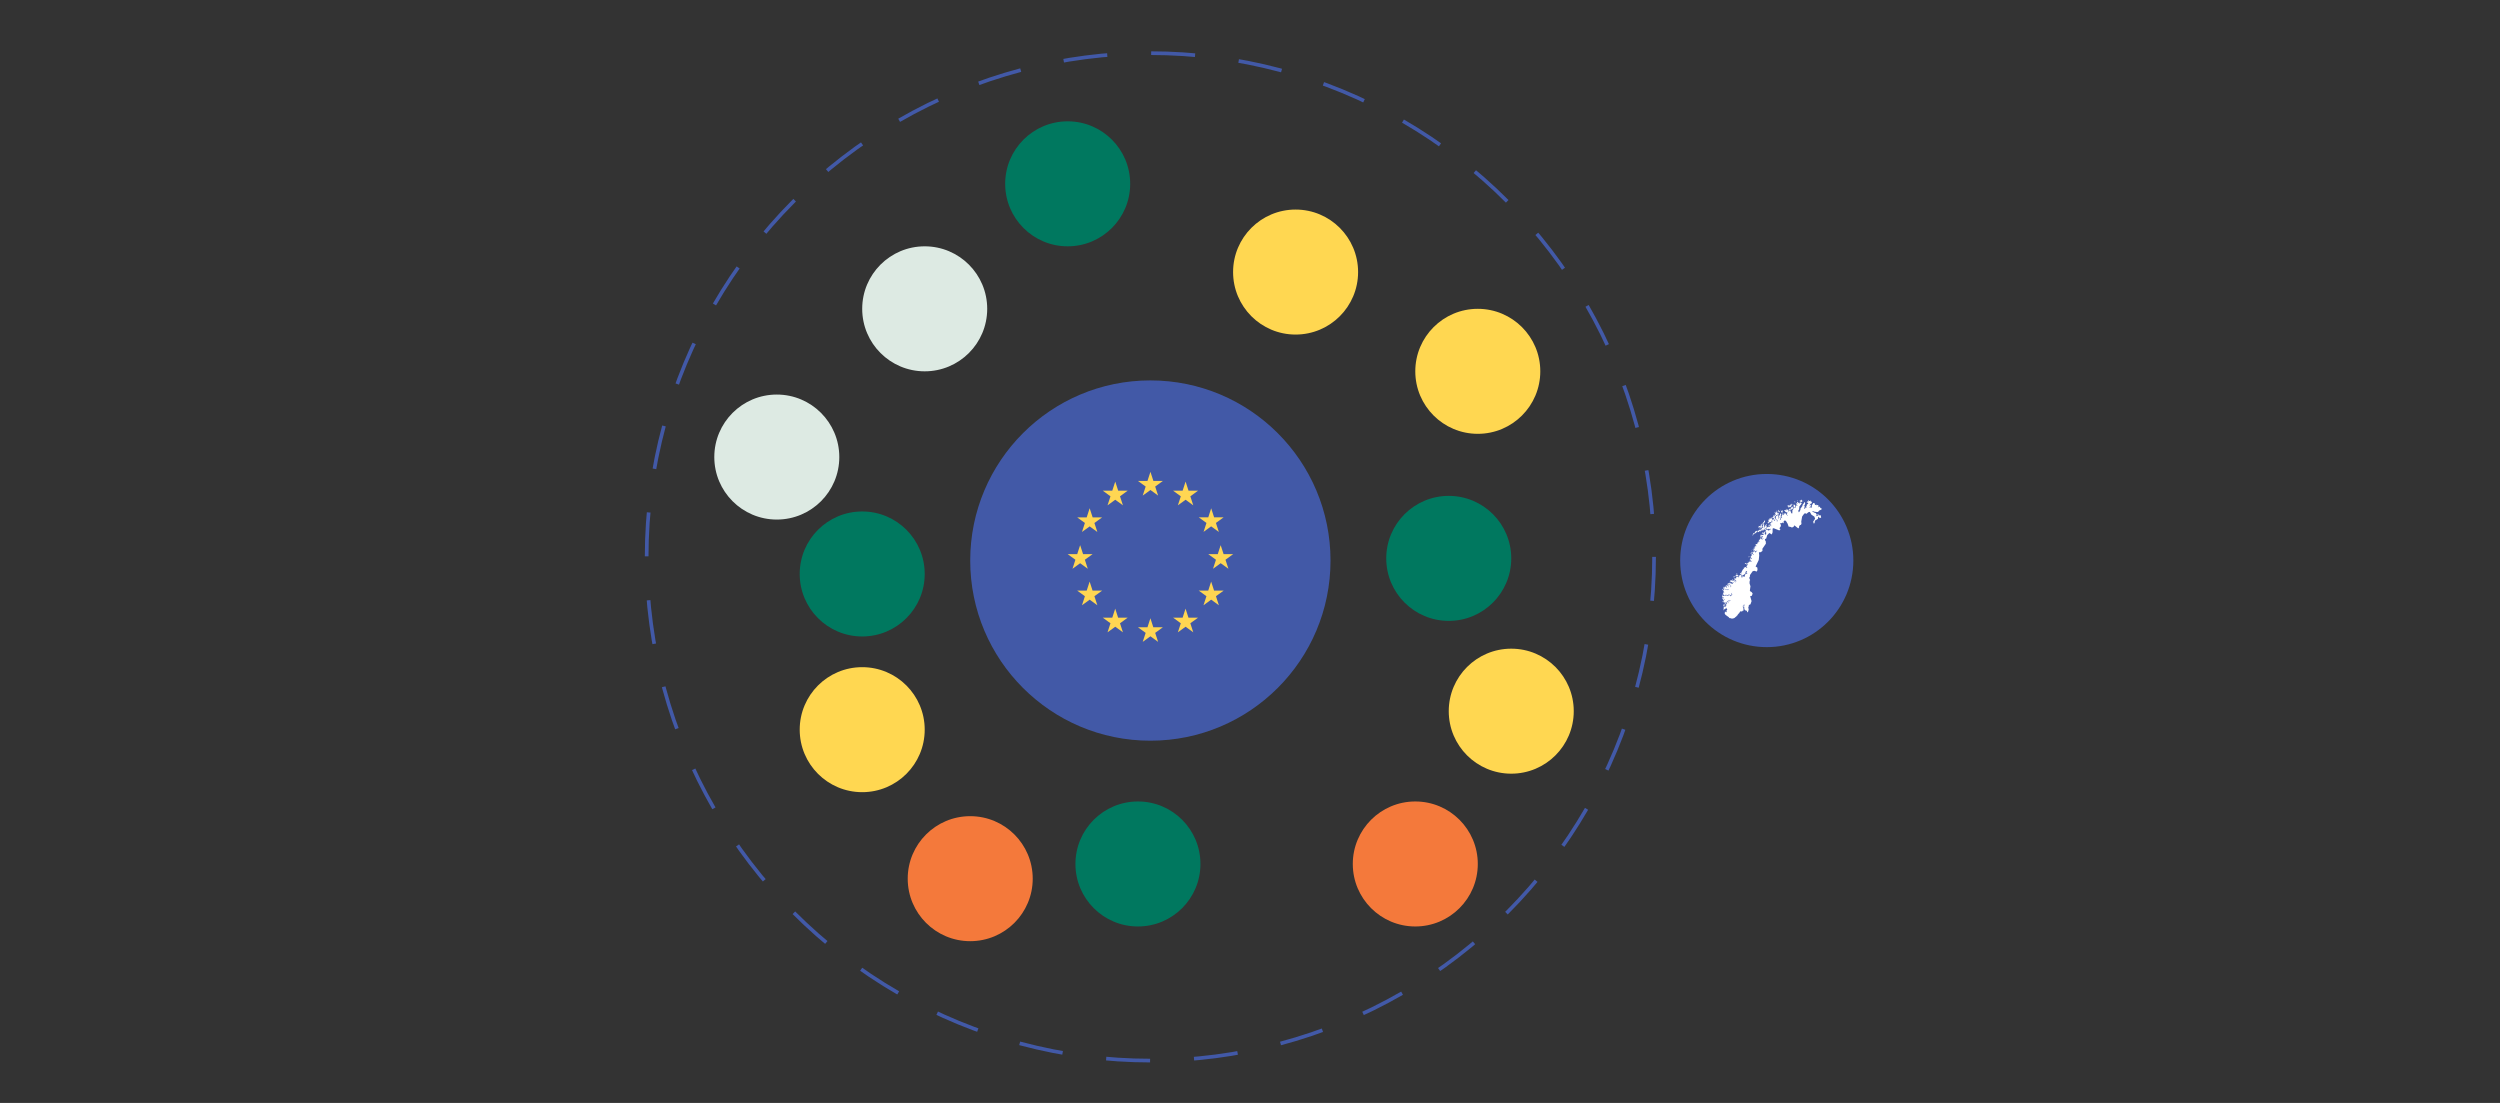 <?xml version="1.0" encoding="UTF-8"?>
<svg id="Layer_1" data-name="Layer 1" xmlns="http://www.w3.org/2000/svg" viewBox="0 0 680 300">
  <rect x="0" y="0" width="680" height="300" fill="#333333" stroke="none"/>
  <defs>
    <style>
      .cls-1 {
        fill: #fff;
      }

      .cls-2 {
        fill: #00785f;
      }

      .cls-3 {
        fill: #ddeae3;
      }

      .cls-4 {
        fill: none;
        stroke: #4259a7;
        stroke-dasharray: 11.96 11.96;
        stroke-miterlimit: 10;
      }

      .cls-5 {
        fill: #4259a7;
      }

      .cls-6 {
        fill: #f4793b;
      }

      .cls-7 {
        fill: #ffd652;
      }

      .cls-8 {
        fill: #ffd751;
      }
    </style>
  </defs>
  <circle class="cls-2" cx="309.52" cy="235" r="17"/>
  <circle class="cls-6" cx="263.9" cy="239" r="17"/>
  <circle class="cls-8" cx="411.06" cy="193.44" r="17"/>
  <circle class="cls-8" cx="234.52" cy="198.47" r="17"/>
  <circle class="cls-2" cx="234.52" cy="156.12" r="17"/>
  <circle class="cls-6" cx="384.96" cy="235" r="17"/>
  <circle class="cls-3" cx="251.52" cy="84" r="17"/>
  <circle class="cls-8" cx="352.4" cy="74" r="17"/>
  <circle class="cls-2" cx="394.06" cy="151.88" r="17"/>
  <circle class="cls-3" cx="211.29" cy="124.32" r="17"/>
  <circle class="cls-8" cx="401.96" cy="101" r="17"/>
  <circle class="cls-2" cx="290.41" cy="50" r="17"/>
  <circle class="cls-5" cx="312.9" cy="152.47" r="49"/>
  <circle class="cls-4" cx="312.9" cy="151.47" r="137.01"/>
  <path class="cls-7" d="M296.38,138.27l-.8,2.46h-2.58l2.09,1.52-.79,2.45,2.09-1.52,2.09,1.52-.8-2.45,2.1-1.52h-2.58l-.8-2.46Z"/>
  <path class="cls-7" d="M303.34,131.02l-.8,2.45h-2.58l2.09,1.53-.8,2.45,2.1-1.52,2.09,1.52-.8-2.45,2.09-1.53h-2.58l-.79-2.45Z"/>
  <path class="cls-7" d="M293.79,153.19l2.09,1.52-.8-2.46,2.1-1.52h-2.58l-.8-2.45-.8,2.45h-2.58l2.09,1.52-.79,2.46,2.09-1.52Z"/>
  <path class="cls-7" d="M312.91,128.36l-.8,2.46h-2.58l2.09,1.52-.8,2.46,2.1-1.52,2.09,1.52-.8-2.46,2.09-1.52h-2.58l-.79-2.46Z"/>
  <path class="cls-7" d="M313.7,170.62l-.79-2.46-.8,2.46h-2.58l2.09,1.52-.8,2.45,2.1-1.52,2.09,1.52-.8-2.45,2.09-1.52h-2.58Z"/>
  <path class="cls-7" d="M297.18,160.65l-.8-2.46-.8,2.46h-2.58l2.09,1.52-.79,2.46,2.09-1.52,2.09,1.52-.8-2.46,2.1-1.52h-2.58Z"/>
  <path class="cls-7" d="M304.13,168.01l-.79-2.46-.8,2.46h-2.58l2.09,1.52-.8,2.46,2.1-1.52,2.09,1.52-.8-2.46,2.09-1.52h-2.58Z"/>
  <path class="cls-7" d="M327.34,144.69l2.09-1.52,2.1,1.52-.8-2.45,2.09-1.52h-2.58l-.8-2.46-.79,2.46h-2.58l2.09,1.52-.8,2.45Z"/>
  <path class="cls-7" d="M322.47,131.02l-.8,2.45h-2.58l2.09,1.53-.8,2.45,2.1-1.52,2.09,1.52-.8-2.45,2.09-1.53h-2.58l-.79-2.45Z"/>
  <path class="cls-7" d="M335.4,150.73h-2.58l-.8-2.45-.79,2.45h-2.58l2.09,1.52-.8,2.46,2.09-1.52,2.1,1.52-.8-2.46,2.09-1.52Z"/>
  <path class="cls-7" d="M330.23,160.65l-.8-2.46-.79,2.46h-2.58l2.09,1.52-.8,2.46,2.09-1.52,2.1,1.52-.8-2.46,2.09-1.52h-2.58Z"/>
  <path class="cls-7" d="M323.26,168.01l-.79-2.46-.8,2.46h-2.58l2.09,1.52-.8,2.46,2.1-1.52,2.09,1.52-.8-2.46,2.09-1.52h-2.58Z"/>
  <g>
    <circle class="cls-5" cx="480.56" cy="152.47" r="23.55"/>
    <g>
      <polygon class="cls-1" points="474.93 166.2 475.13 166.07 475.25 166.53 475.44 166.5 475.64 165.84 475.52 165.06 475.73 164.89 475.64 164.6 476.13 164.37 476.43 163.5 476.04 162.16 476.49 162.07 476.72 161.44 476.39 160.98 476.23 160.98 475.96 160.65 476.13 159.47 475.87 158.65 475.91 157.99 476.04 157.79 475.79 157.19 476.02 156.7 475.97 156.45 476.72 155.38 477.14 155.26 477.85 155.46 478.04 155.03 478 154.38 477.52 154.09 478.38 152.31 478.51 151.08 478.42 150.23 478.93 150.19 479.39 149.85 479.37 149.26 480.32 147.88 480.3 147.28 480.04 146.85 480.11 146.58 480.39 146.51 480.68 145.57 481.26 144.97 481.92 145.38 482.15 144.77 482.15 143.79 482.4 143.66 483.98 144.29 484.3 143.93 483.99 143.72 484.41 143.09 484.38 142.72 484.14 142.34 484.65 142.29 484.82 142.12 485.16 142.35 485.16 141.77 485.43 141.57 485.76 141.67 486.23 142.44 486.51 143.26 486.65 143.25 487.21 143.36 487.36 143.51 487.86 143.3 487.99 142.96 488.14 142.95 489.13 143.73 489.34 143.49 489.37 143.08 489.65 142.79 489.85 142.77 490 142.47 489.94 141.86 490.18 140.49 490.77 139.68 491.13 139.63 491.34 139.77 491.91 139.3 492.27 139.23 492.71 140 493.51 140.52 493.71 141.09 493.18 141.88 493.3 142.33 493.41 142.43 493.58 142.2 493.66 141.62 494.48 141.12 494.54 140.5 494.91 140.87 495.35 140.83 495.25 140.17 495.17 140.17 495.12 140.19 495.08 140.16 495.05 140.12 495.03 140.07 494.97 140.09 494.9 140.14 494.86 140.18 494.86 140.35 494.82 140.35 494.81 140.24 494.78 140.13 494.74 140.05 494.7 139.94 494.66 139.91 494.57 139.91 494.56 140 494.58 140.17 494.56 140.23 494.51 140.28 494.4 140.34 494.38 140.23 494.34 140.24 494.3 140.29 494.27 140.33 494.19 140.3 494.12 140.31 494.06 140.36 493.99 140.42 493.93 140.45 493.9 140.42 493.92 140.37 493.94 140.35 493.98 140.27 494.02 140.2 494.05 140.15 494.08 140.13 494.12 140.02 494.12 139.9 494.05 139.83 493.99 139.77 493.88 139.75 493.9 139.71 493.98 139.66 494.03 139.6 493.95 139.56 493.81 139.53 493.72 139.49 493.64 139.52 493.6 139.49 493.54 139.44 493.48 139.41 493.43 139.37 493.34 139.33 493.25 139.31 493.18 139.28 493.07 139.26 493 139.23 492.96 139.2 492.98 139.14 493.03 139.09 493.07 139.06 493.12 139.02 493.19 139.05 493.26 139.09 493.34 139.13 493.49 139.17 493.69 139.2 493.88 139.24 494.13 139.26 494.49 139.26 494.55 139.2 494.58 139.15 494.63 139.1 494.67 139.05 494.7 139.02 494.72 138.96 494.77 138.93 494.81 138.9 494.85 138.86 494.9 138.82 494.97 138.78 495.08 138.75 495.16 138.71 495.28 138.67 495.35 138.63 495.43 138.59 495.47 138.55 495.47 138.47 495.43 138.33 495.42 138.26 495.39 138.19 495.33 138.16 495.27 138.18 495.2 138.22 495.17 138.23 495.15 138.22 495.12 138.18 495.14 138.12 495.12 138.07 495.07 138.03 495.04 137.91 495.02 137.87 494.99 137.84 494.85 137.84 494.78 137.84 494.71 137.88 494.63 137.92 494.58 137.95 494.53 137.97 494.49 137.95 494.45 137.92 494.45 137.87 494.51 137.84 494.58 137.79 494.67 137.76 494.7 137.71 494.69 137.67 494.66 137.58 494.58 137.49 494.51 137.42 494.47 137.39 494.37 137.36 494.28 137.38 494.21 137.46 494.17 137.51 494.12 137.49 494.17 137.36 494.14 137.31 494.07 137.27 493.98 137.31 493.91 137.35 493.85 137.36 493.76 137.35 493.64 137.34 493.63 137.27 493.61 137.25 493.64 137.2 493.71 137.18 493.74 137.12 493.72 137.08 493.64 137 493.6 136.97 493.55 136.93 493.49 136.89 493.44 136.85 493.29 136.81 493.22 136.81 493.15 136.92 493.11 136.97 493.07 137.04 493.03 137.12 492.99 137.16 492.95 137.23 492.92 137.31 492.88 137.35 492.84 137.43 492.8 137.81 492.81 137.93 492.84 137.95 492.88 137.97 492.87 138.14 492.82 138.14 492.8 138.07 492.78 138.03 492.73 138.01 492.64 138.02 492.54 138.03 492.46 138.01 492.3 138.03 492.27 138.06 492.21 138.08 492.17 138.06 492.15 138 492.18 137.99 492.22 137.95 492.26 137.91 492.3 137.87 492.37 137.83 492.42 137.8 492.46 137.76 492.52 137.72 492.55 137.67 492.6 137.56 492.62 137.45 492.6 137.31 492.53 137.35 492.47 137.39 492.42 137.43 492.35 137.5 492.27 137.54 492.16 137.57 492.15 137.54 492.22 137.48 492.26 137.44 492.31 137.38 492.38 137.34 492.43 137.28 492.41 137.21 492.34 137.19 492.28 137.16 492.24 137.13 492.23 137.04 492.42 137.04 492.5 137.06 492.61 137.04 492.65 137 492.68 136.96 492.72 136.91 492.75 136.88 492.79 136.81 492.69 136.81 492.69 136.74 492.83 136.76 492.87 136.61 492.87 136.52 492.84 136.5 492.79 136.47 492.75 136.43 492.69 136.43 492.65 136.47 492.58 136.5 492.55 136.49 492.52 136.35 492.53 136.28 492.57 136.24 492.57 136.18 492.42 136.2 492.31 136.24 492.22 136.29 492.04 136.27 492.03 136.08 491.86 136.11 491.82 136.2 491.81 136.28 491.85 136.35 491.85 136.42 491.89 136.51 491.88 136.54 491.83 136.56 491.81 136.52 491.8 136.4 491.75 136.39 491.52 136.36 491.55 136.43 491.6 136.53 491.63 136.58 491.62 136.61 491.52 136.6 491.49 136.58 491.44 136.58 491.41 136.66 491.44 136.7 491.51 136.73 491.57 136.77 491.61 136.78 491.65 136.76 491.69 136.73 491.72 136.71 491.76 136.76 491.81 136.79 491.82 136.83 491.83 137.01 491.81 137.04 491.66 137.08 491.61 137.13 491.59 137.24 491.5 137.23 491.45 137.22 491.44 137.29 491.43 137.45 491.39 137.48 491.4 137.53 491.47 137.6 491.54 137.68 491.43 137.68 491.3 137.67 491.28 137.71 491.27 137.84 491.31 137.95 491.39 138.02 491.41 138.06 491.39 138.1 491.27 138.08 491.16 138.06 491.05 138.03 491.05 138.21 490.97 138.29 490.86 138.4 490.82 138.45 490.77 138.44 490.75 138.36 490.77 138.25 490.82 137.99 490.85 137.77 490.9 137.59 490.9 137.54 490.73 137.51 490.58 137.53 490.6 137.49 490.66 137.45 490.73 137.42 490.78 137.38 490.85 137.34 490.91 137.29 490.93 137.22 490.97 137.11 491 137.01 490.97 136.68 490.95 136.57 490.86 136.58 490.78 136.65 490.75 136.7 490.71 136.77 490.66 136.85 490.59 136.93 490.55 136.99 490.52 137.07 490.44 137.12 490.4 137.19 490.36 137.23 490.33 137.27 490.29 137.44 490.25 137.5 490.25 137.61 490.21 137.72 490.14 137.77 490.07 137.86 490.02 137.95 489.95 138.07 489.87 138.18 489.83 138.23 489.79 138.29 489.71 138.36 489.68 138.44 489.69 138.49 489.72 138.55 489.75 138.62 489.76 138.68 489.72 138.7 489.68 138.75 489.65 138.8 489.64 138.88 489.6 138.9 489.55 138.92 489.53 138.98 489.53 139.04 489.49 139.1 489.45 139.16 489.42 139.24 489.4 139.28 489.34 139.28 489.3 139.24 489.28 139.05 489.22 139.1 489.23 139.2 489.25 139.27 489.26 139.34 489.22 139.33 489.18 139.28 489.14 139.23 489.16 138.82 489.22 138.75 489.29 138.67 489.37 138.64 489.37 138.52 489.29 138.52 489.3 138.48 489.33 138.44 489.37 138.33 489.4 138.21 489.44 138.08 489.4 138.06 489.33 138.01 489.35 137.99 489.44 137.98 489.41 137.91 489.37 137.85 489.4 137.8 489.48 137.72 489.56 137.65 489.6 137.57 489.64 137.5 489.71 137.42 489.79 137.34 489.82 137.29 489.86 137.22 489.9 137.15 489.94 137.1 489.98 137.04 490.02 136.96 490.06 136.92 490.07 136.87 490.11 136.78 490.06 136.8 490.01 136.83 489.98 136.81 489.95 136.76 489.84 136.77 489.79 136.76 489.78 136.7 489.71 136.66 489.67 136.62 489.64 136.58 489.59 136.57 489.61 136.7 489.64 136.79 489.63 136.85 489.57 136.92 489.56 136.96 489.52 137 489.49 137 489.45 136.84 489.43 136.74 489.4 136.7 489.36 136.66 489.3 136.7 489.25 136.76 489.17 136.8 489.13 136.75 489.1 136.69 489.03 136.65 488.99 136.53 488.98 136.51 488.91 136.49 488.76 136.51 488.77 136.68 488.8 136.74 488.85 136.77 488.88 136.8 488.88 136.91 488.85 137.05 488.81 137.08 488.76 137.07 488.72 137 488.69 136.97 488.65 136.92 488.6 136.88 488.55 136.81 488.51 136.96 488.48 137.02 488.5 137.15 488.54 137.19 488.69 137.22 488.75 137.23 488.76 137.3 488.8 137.38 488.84 137.49 488.88 137.58 488.87 137.64 488.8 137.61 488.76 137.55 488.69 137.5 488.6 137.44 488.53 137.46 488.47 137.54 488.42 137.76 488.38 137.89 488.42 137.96 488.47 138 488.51 138.03 488.53 138.1 488.46 138.1 488.42 138.06 488.37 138.03 488.19 138.02 488.08 138.02 488 138.1 487.92 138.18 487.85 138.25 487.82 138.33 487.77 138.41 487.73 138.49 487.7 138.59 487.76 138.6 487.76 138.64 487.65 138.67 487.58 138.72 487.57 138.82 487.45 138.84 487.5 138.9 487.57 138.96 487.54 139.14 487.54 139.2 487.31 139.25 487.33 139.28 487.39 139.32 487.46 139.36 487.51 139.4 487.55 139.43 487.65 139.53 487.65 139.59 487.51 139.58 487.45 139.55 487.39 139.58 487.32 139.66 487.24 139.7 487.2 139.69 487.22 139.66 487.28 139.6 487.27 139.56 487.2 139.52 487.16 139.45 487.12 139.26 487.11 139.15 487.02 139.18 486.98 139.19 486.99 139.14 487.03 139.08 487.07 139.03 487.05 138.94 487 138.9 486.88 138.87 486.82 138.87 486.78 138.88 486.74 138.87 486.7 138.84 486.64 138.8 486.59 138.83 486.52 138.9 486.48 138.94 486.48 138.99 486.56 139.06 486.63 139.09 486.65 139.14 486.62 139.13 486.47 139.12 486.44 139.1 486.39 139.06 486.37 139.01 486.39 138.96 486.39 138.9 486.43 138.75 486.44 138.67 486.28 138.67 486.24 138.77 486.21 138.76 486.21 138.57 486.08 138.54 486.02 138.6 485.99 138.69 485.95 138.79 485.93 138.85 485.88 138.86 485.86 138.82 485.9 138.64 485.91 138.53 485.93 138.49 485.93 138.45 485.89 138.42 485.84 138.4 485.83 138.45 485.82 138.67 485.78 138.71 485.69 138.69 485.61 138.61 485.62 138.87 485.57 138.86 485.52 138.75 485.51 138.71 485.45 138.72 485.4 138.75 485.33 138.8 485.38 138.97 485.49 139.01 485.56 139.07 485.56 139.17 485.61 139.21 485.72 139.22 485.76 139.28 485.8 139.32 485.91 139.33 485.91 139.26 486 139.27 486.08 139.24 486.12 139.21 486.14 139.25 486.1 139.32 486.01 139.35 485.93 139.37 485.95 139.44 486 139.5 486.05 139.47 486.09 139.43 486.16 139.4 486.18 139.46 486.17 139.65 486.13 139.64 486.08 139.56 486.05 139.6 486.03 139.68 486.01 139.79 486.03 139.86 486.06 139.9 486.1 139.92 486.1 139.96 486.05 139.98 486.06 140.05 486.12 140.06 486.17 140.13 486.22 140.2 486.25 140.28 486.22 140.31 486.17 140.28 486.13 140.24 486.09 140.2 486.05 140.13 486.01 140.09 485.97 140.02 485.9 139.94 485.86 139.9 485.78 139.85 485.71 139.76 485.67 139.67 485.62 139.56 485.55 139.49 485.48 139.51 485.42 139.59 485.33 139.68 485.33 139.73 485.4 139.74 485.44 139.79 485.33 139.81 485.3 139.87 485.28 139.9 485.2 139.91 485.14 139.94 485.14 140 485.15 140.11 485.13 140.13 485.07 140.12 485.03 140.07 485 139.94 485.02 139.82 485.05 139.64 485.03 139.59 484.98 139.51 484.89 139.41 484.84 139.43 484.84 139.56 484.88 139.67 484.91 139.71 484.95 139.75 484.95 139.79 484.92 139.82 484.89 140.01 484.84 140.04 484.8 140.1 484.73 140.13 484.71 140.19 484.66 140.21 484.62 140.36 484.56 140.49 484.59 140.62 484.66 140.76 484.72 140.85 484.77 140.89 484.77 140.93 484.67 140.9 484.61 140.85 484.55 140.78 484.5 140.79 484.47 140.91 484.43 141.03 484.4 141.13 484.35 141.26 484.34 141.37 484.26 141.38 484.2 141.43 484.13 141.46 484.09 141.52 484.07 141.49 484.11 141.42 484.14 141.38 484.17 141.33 484.22 141.15 484.23 141.08 484.33 141.02 484.3 140.87 484.29 140.79 484.37 140.76 484.41 140.66 484.41 140.58 484.38 140.51 484.34 140.44 484.38 140.22 484.41 140.09 484.45 139.97 484.46 139.85 484.43 139.75 484.41 139.67 484.36 139.59 484.3 139.66 484.27 139.7 484.19 139.74 484.16 139.85 484.12 140.01 484.08 140.12 484.08 140.21 484.01 140.22 483.95 140.19 483.93 140.2 483.89 140.33 483.87 140.49 483.92 140.57 483.97 140.65 484.01 140.69 484.07 140.72 484.07 140.77 483.99 140.76 483.94 140.71 483.85 140.74 483.81 140.79 483.81 140.85 483.78 140.92 483.78 141 483.8 141.03 483.78 141.07 483.77 141.12 483.73 141.15 483.7 141.18 483.69 141.22 483.66 141.2 483.66 141.14 483.68 141.1 483.72 141.04 483.7 140.92 483.7 140.88 483.73 140.81 483.73 140.73 483.77 140.62 483.73 140.55 483.73 140.45 483.73 140.28 483.72 140.25 483.73 140.2 483.77 140.17 483.76 140.13 483.61 140.12 483.5 140.16 483.36 140.2 483.31 140.24 483.17 140.32 483.13 140.36 483.09 140.46 483.05 140.54 483.03 140.71 483.05 140.92 483.09 141.22 483.12 141.3 483.17 141.37 483.39 141.38 483.43 141.44 483.47 141.71 483.51 141.77 483.5 141.79 483.31 141.8 483.27 141.78 483.31 141.68 483.35 141.6 483.36 141.51 483.27 141.49 483.16 141.46 483.08 141.42 483.04 141.33 483 141.24 482.97 141.19 482.93 141.11 482.89 141.05 482.85 140.85 482.71 140.89 482.59 140.93 482.51 140.97 482.48 141.02 482.51 141.06 482.48 141.1 482.49 141.16 482.56 141.26 482.63 141.34 482.71 141.42 482.78 141.46 482.83 141.5 482.85 141.51 482.82 141.54 482.71 141.61 482.63 141.61 482.58 141.59 482.55 141.6 482.53 141.65 482.51 141.62 482.51 141.39 482.48 141.35 482.4 141.31 482.36 141.19 482.34 141.1 482.17 141.12 482.18 141.26 482.19 141.31 482.17 141.34 482.14 141.38 482.1 141.43 482.07 141.45 482.04 141.5 481.99 141.58 482.02 141.75 482.07 141.95 482.08 142.01 482.06 142.06 482.03 142.06 481.96 142.03 481.87 142.06 481.76 142.1 481.67 142.18 481.64 142.25 481.6 142.33 481.54 142.45 481.49 142.52 481.56 142.58 481.46 142.72 481.47 142.75 481.56 142.71 481.63 142.68 481.7 142.69 481.76 142.75 481.83 142.83 481.81 142.87 481.73 142.86 481.66 142.79 481.6 142.8 481.5 142.9 481.5 142.97 481.61 142.98 481.69 143.02 481.78 143.06 481.78 143.13 481.67 143.11 481.57 143.07 481.47 143.03 481.42 142.99 481.35 143.05 481.27 143.11 481.31 143.15 481.41 143.17 481.44 143.22 481.42 143.3 481.4 143.35 481.34 143.34 481.24 143.24 481.19 143.26 481.11 143.36 481.03 143.37 480.8 143.36 480.66 143.45 480.56 143.54 480.56 143.6 480.58 143.66 480.6 143.71 480.58 143.75 480.55 143.79 480.51 143.75 480.45 143.74 480.43 143.77 480.41 143.81 480.36 143.78 480.32 143.74 480.23 143.76 480.16 143.83 480.12 143.89 480.09 144.01 480.05 144.13 480.17 144.11 480.36 144.08 480.4 144.01 480.45 143.92 480.51 143.92 480.58 144.01 480.64 144 480.78 143.97 480.9 143.88 480.91 143.83 480.99 143.84 481.11 143.93 481.2 143.97 481.28 143.97 481.34 143.9 481.42 143.82 481.46 143.78 481.52 143.79 481.53 143.93 481.57 143.97 481.68 143.97 481.76 144.07 481.73 144.1 481.66 144.05 481.46 144.03 481.42 144.06 481.39 144.11 481.31 144.13 481.27 144.22 481.23 144.28 481.17 144.21 481.09 144.25 481.01 144.31 480.93 144.28 480.84 144.2 480.71 144.12 480.55 144.12 480.44 144.17 480.31 144.21 480.25 144.26 480.27 144.35 480.31 144.41 480.29 144.45 480.18 144.37 480.2 144.53 480.27 144.54 480.27 144.59 480.2 144.65 480.19 144.7 480.29 144.69 480.41 144.66 480.41 144.73 480.24 144.88 480.28 144.96 480.33 144.99 480.4 144.95 480.45 144.92 480.54 144.95 480.58 145 480.6 145.06 480.52 145.06 480.44 144.98 480.38 145.04 480.33 145.11 480.35 145.2 480.41 145.27 480.39 145.32 480.24 145.34 480.23 145.58 480.15 145.54 480.15 145.34 480.08 145.27 480.03 145.19 480 145.12 480.03 144.99 480.06 144.82 480.03 144.7 479.98 144.62 479.93 144.59 479.86 144.59 479.85 144.77 479.81 144.85 479.74 144.93 479.7 145 479.66 145.01 479.62 144.9 479.57 144.76 479.51 144.77 479.4 144.85 479.32 144.94 479.2 145.14 479.27 145.21 479.34 145.25 479.38 145.14 479.42 145.08 479.44 145.03 479.5 145.03 479.54 145.12 479.65 145.14 479.66 145.24 479.73 145.31 479.84 145.37 479.85 145.46 479.8 145.48 479.67 145.4 479.6 145.4 479.51 145.5 479.27 145.52 479.09 145.58 478.99 145.57 478.91 145.52 478.89 145.55 478.91 145.6 478.99 145.62 478.95 145.66 478.9 145.69 478.75 145.7 478.72 145.74 478.74 145.88 478.85 145.87 478.92 145.83 478.94 145.86 478.93 145.95 478.73 146.16 478.74 146.2 478.82 146.17 478.93 146.14 479.01 146.07 479.07 145.99 479.12 145.92 479.18 145.9 479.24 145.84 479.3 145.8 479.34 145.77 479.39 145.8 479.47 145.87 479.5 145.89 479.48 145.94 479.41 146 479.42 146.05 479.47 146.07 479.46 146.13 479.4 146.14 479.21 146.14 479.12 146.19 479.11 146.24 479.13 146.29 479.2 146.29 479.23 146.33 479.17 146.45 479.17 146.52 479.38 146.55 479.54 146.52 479.61 146.46 479.65 146.44 479.73 146.41 479.72 146.47 479.63 146.53 479.55 146.61 479.47 146.68 479.42 146.76 479.38 146.72 479.34 146.68 479.22 146.66 479.01 146.64 479.01 146.58 479 146.46 478.95 146.42 478.86 146.48 478.75 146.53 478.67 146.64 478.63 146.68 478.61 146.73 478.68 146.75 478.83 146.75 478.8 146.8 478.71 146.82 478.56 146.8 478.52 146.87 478.48 146.99 478.44 147.06 478.36 147.13 478.29 147.22 478.23 147.27 478.34 147.27 478.4 147.24 478.55 147.21 478.6 147.19 478.61 147.24 478.55 147.29 478.5 147.39 478.38 147.35 478.32 147.41 478.25 147.51 478.21 147.56 478.17 147.67 478.17 147.74 478.13 147.73 478.12 147.52 478.09 147.58 478.06 147.63 478.04 147.66 477.99 147.62 477.96 147.58 477.91 147.64 477.91 147.71 477.94 147.74 478.02 147.78 478.03 147.84 478.06 147.91 478.13 147.9 478.13 147.96 478.1 148 478.05 147.95 478.01 147.89 477.96 147.83 477.94 147.88 477.95 148.01 477.9 148.01 477.81 147.95 477.75 147.97 477.67 148.01 477.61 148.08 477.47 148.09 477.48 148.16 477.52 148.24 477.56 148.32 477.57 148.39 477.64 148.43 477.75 148.45 477.79 148.46 477.83 148.5 477.79 148.54 477.67 148.54 477.59 148.52 477.43 148.49 477.41 148.51 477.41 148.69 477.47 148.72 477.53 148.73 477.53 148.79 477.45 148.77 477.41 148.73 477.15 148.69 477.22 148.76 477.33 148.81 477.41 148.85 477.4 148.94 477.32 148.89 477.25 148.92 477.21 148.96 477.12 148.99 477.09 149.03 477.11 149.11 477.18 149.14 477.25 149.11 477.37 149.11 477.39 149.15 477.31 149.18 477.18 149.19 477.15 149.3 477.15 149.37 477.16 149.4 477.12 149.4 477.07 149.34 477.03 149.26 476.97 149.19 476.92 149.23 476.88 149.28 476.95 149.38 477 149.42 476.99 149.53 476.95 149.57 476.91 149.65 476.89 149.74 476.96 149.79 477.07 149.76 477.14 149.72 477.23 149.69 477.34 149.72 477.38 149.77 477.38 149.81 477.18 149.84 477.03 149.88 476.96 149.95 476.87 150.1 476.9 150.09 476.95 150.06 477.03 150.02 477.1 149.98 477.17 149.95 477.25 149.91 477.58 149.87 477.78 149.84 477.87 149.77 477.94 149.72 477.96 149.79 477.91 149.84 477.83 149.92 477.74 149.99 477.71 150.03 477.65 150.01 477.6 149.96 477.49 150 477.53 150.06 477.62 150.1 477.68 150.12 477.66 150.15 477.57 150.18 477.48 150.25 477.41 150.28 477.37 150.24 477.37 150.09 477.41 150.01 477.39 149.96 477.22 150.02 477.11 150.06 476.99 150.14 476.92 150.18 476.8 150.22 476.67 150.26 476.57 150.39 476.59 150.41 476.72 150.44 476.8 150.48 476.8 150.53 476.77 150.57 476.77 150.67 476.84 150.67 476.93 150.7 476.99 150.75 477.03 150.84 477.03 150.91 476.99 150.91 476.91 150.86 476.87 150.8 476.82 150.75 476.77 150.7 476.7 150.69 476.62 150.72 476.54 150.77 476.5 150.83 476.47 150.91 476.42 151.13 476.42 151.17 476.34 151.25 476.23 151.36 476.15 151.43 476.14 151.47 476.19 151.59 476.24 151.69 476.31 151.74 476.37 151.74 476.41 151.68 476.43 151.78 476.47 151.85 476.5 151.89 476.49 151.97 476.45 152 476.35 152 476.3 151.94 476.25 151.87 476.22 151.82 476.18 151.78 476.13 151.77 476.08 151.83 476.09 151.86 476.14 151.88 476.12 151.94 476.08 152.01 476 152.09 475.96 152.24 475.93 152.46 476 152.43 476.07 152.35 476.15 152.27 476.19 152.23 476.22 152.19 476.25 152.16 476.27 152.24 476.26 152.32 476.19 152.35 476.12 152.43 476.1 152.52 476.19 152.49 476.26 152.51 476.3 152.56 476.23 152.68 476.37 152.66 476.45 152.61 476.52 152.53 476.57 152.51 476.57 152.58 476.5 152.66 476.38 152.74 476.28 152.82 476.23 152.86 476.17 152.83 476.14 152.7 476.11 152.66 476.03 152.61 475.98 152.57 475.94 152.72 475.92 152.84 475.86 152.88 475.81 152.83 475.81 152.7 475.73 152.73 475.66 152.84 475.62 152.9 475.62 153.04 475.54 153.08 475.43 153.12 475.39 153.19 475.31 153.26 475.17 153.28 475.14 153.34 475.1 153.41 475.04 153.39 475.07 153.31 475 153.27 474.93 153.22 474.93 153.12 474.84 153.14 474.76 153.16 474.72 153.21 474.63 153.26 474.59 153.28 474.58 153.33 474.64 153.38 474.71 153.39 474.81 153.34 474.85 153.35 474.93 153.42 475.01 153.42 475.05 153.49 475.12 153.58 475.15 153.61 475.23 153.57 475.31 153.53 475.39 153.46 475.42 153.45 475.48 153.57 475.46 153.65 475.35 153.65 475.28 153.73 475.19 153.81 475.2 153.95 475.17 153.98 475.16 154.17 475.11 154.15 475.04 154.07 474.95 153.98 474.96 154.23 475.04 154.27 475.16 154.31 475.27 154.37 475.24 154.44 475.16 154.48 475.07 154.46 474.96 154.41 474.92 154.32 474.84 154.22 474.7 154.26 474.54 154.36 474.28 154.45 474.27 154.52 474.36 154.56 474.4 154.62 474.29 154.63 474.27 154.78 474.1 154.83 474.06 154.93 473.96 155.06 473.9 155.15 473.93 155.22 473.92 155.28 473.84 155.25 473.8 155.39 473.75 155.49 473.72 155.67 473.7 155.73 473.57 155.77 473.52 155.83 473.37 155.9 473.34 156 473.31 156.23 473.37 156.2 473.52 156.12 473.6 156.08 473.71 156.04 473.77 156.03 473.75 156.08 473.68 156.16 473.58 156.21 473.61 156.31 473.64 156.39 473.69 156.62 473.83 156.58 473.94 156.54 474.05 156.47 474.21 156.39 474.33 156.32 474.44 156.24 474.52 156.16 474.63 156.08 474.73 156.01 474.81 155.93 474.85 155.85 474.82 155.77 474.73 155.69 474.74 155.63 474.79 155.56 474.85 155.5 474.93 155.41 474.97 155.33 475 155.29 475.02 155.33 475.09 155.36 475.2 155.41 475.23 155.47 475.17 155.52 475.08 155.55 475.02 155.6 474.97 155.68 474.88 155.79 474.95 155.79 475.07 155.76 475.1 155.68 475.15 155.64 475.17 155.79 475.24 155.86 475.24 156.01 474.98 156.05 474.94 156.13 474.88 156.17 474.8 156.16 474.75 156.2 474.67 156.28 474.59 156.35 474.52 156.4 474.49 156.45 474.63 156.46 474.65 156.49 474.62 156.55 474.63 156.66 474.66 156.73 474.63 156.78 474.57 156.82 474.36 156.81 474.05 156.79 473.95 156.74 473.9 156.81 473.84 156.9 473.9 156.97 473.95 157.01 473.99 157.04 473.95 157.08 473.82 157.04 473.63 157.02 473.63 156.96 473.67 156.88 473.71 156.81 473.68 156.73 473.63 156.67 473.55 156.62 473.55 156.51 473.52 156.43 473.43 156.35 473.38 156.35 473.3 156.42 473.2 156.51 473.07 156.54 472.95 156.6 472.92 156.64 472.96 156.73 473 156.77 473.04 156.85 473.08 156.93 472.99 157.01 472.92 157.04 472.84 157 472.84 156.91 472.87 156.86 472.83 156.78 472.68 156.82 472.53 156.85 472.38 156.88 472.3 156.97 472.27 157 472.27 157.07 472.24 157.12 472.2 157.16 472.17 157.22 472.04 157.23 471.89 157.26 471.7 157.3 471.62 157.4 471.66 157.43 471.74 157.44 471.81 157.41 471.85 157.38 472 157.38 472.25 157.41 472.26 157.46 472.25 157.49 471.91 157.47 471.9 157.53 471.94 157.68 472.04 157.73 472.1 157.76 472.06 157.82 472.09 157.85 472.16 157.83 472.22 157.84 472.17 157.9 472.19 157.95 472.28 158.01 472.31 158.07 472.25 158.11 472.19 158.14 472.13 158.11 472.07 158.07 472.01 158 472 157.88 471.93 157.79 471.84 157.68 471.72 157.56 471.67 157.62 471.66 157.73 471.78 157.85 471.85 157.95 471.9 158.14 471.96 158.22 472.04 158.26 472.09 158.3 472.16 158.33 472.15 158.4 472.08 158.37 471.96 158.3 471.85 158.25 471.79 158.1 471.75 157.97 471.72 157.89 471.55 157.89 471.44 157.95 471.42 157.88 471.33 157.9 471.26 157.96 471.17 157.99 471.11 157.98 471.08 157.92 471 157.84 470.79 157.8 470.7 157.86 470.63 157.93 470.65 158.03 470.66 158.17 470.65 158.23 470.67 158.33 470.71 158.37 470.77 158.38 470.9 158.34 471.02 158.3 471.11 158.31 471.06 158.39 471.08 158.44 471.19 158.48 471.28 158.41 471.39 158.38 471.5 158.34 471.59 158.29 471.66 158.3 471.63 158.38 471.5 158.42 471.39 158.46 471.29 158.5 471.25 158.66 471.23 158.75 471.3 158.73 471.4 158.71 471.4 158.75 471.33 158.8 471.26 158.87 471.19 158.84 471.06 158.8 470.96 158.72 470.85 158.65 470.81 158.6 470.73 158.64 470.6 158.67 470.53 158.66 470.45 158.59 470.22 158.64 470.1 158.67 470.08 158.69 469.94 158.67 469.93 158.82 470 158.84 470.11 158.83 470.09 158.87 469.95 158.94 469.79 159.02 469.76 159.11 469.85 159.1 469.98 159.05 470.2 159.03 470.28 158.95 470.34 158.89 470.41 158.94 470.46 158.98 470.57 159 470.62 159.08 470.63 159.14 470.6 159.2 470.63 159.3 470.67 159.33 470.8 159.33 470.9 159.36 470.95 159.39 470.9 159.44 470.84 159.44 470.78 159.45 470.71 159.56 470.69 159.62 470.69 159.76 470.62 159.7 470.63 159.61 470.66 159.57 470.65 159.41 470.58 159.33 470.55 159.27 470.54 159.09 470.35 159.03 470.28 159.05 470.22 159.13 470.13 159.14 470.06 159.22 470.07 159.31 470.15 159.42 470.21 159.56 470.25 159.71 470.23 159.75 470.2 159.72 470.16 159.61 470.08 159.45 470.03 159.39 469.96 159.19 469.87 159.25 469.75 159.33 469.6 159.42 469.62 159.54 469.69 159.69 469.76 159.77 469.79 159.85 469.72 159.87 469.68 159.87 469.69 159.78 469.63 159.73 469.57 159.79 469.56 159.88 469.5 159.86 469.53 159.76 469.55 159.69 469.5 159.58 469.38 159.6 469.25 159.64 469.2 159.66 469.09 159.6 469.03 159.68 469.03 159.77 469.09 159.81 469.14 159.84 469.11 159.9 469.05 159.91 468.98 159.79 468.91 159.71 468.84 159.63 468.78 159.6 468.72 159.71 468.72 159.8 468.84 159.82 468.93 159.9 468.96 159.96 468.92 160.02 468.89 160.07 468.77 160.07 468.73 160.09 468.71 159.99 468.63 160.02 468.65 160.1 468.72 160.17 468.85 160.19 468.9 160.2 468.99 160.16 469.09 160.15 469.23 160.18 469.41 160.22 469.44 160.27 469.59 160.28 469.76 160.34 469.83 160.34 469.88 160.31 470.01 160.32 470.08 160.37 470.14 160.34 470.18 160.27 470.24 160.3 470.23 160.36 470.18 160.42 470.14 160.46 469.89 160.4 469.82 160.4 469.84 160.51 469.78 160.51 469.7 160.44 469.65 160.37 469.46 160.36 469.43 160.38 469.31 160.28 469.11 160.24 468.92 160.25 468.85 160.29 468.88 160.34 468.92 160.38 468.87 160.44 468.81 160.55 468.73 160.62 468.7 160.67 468.66 160.59 468.61 160.65 468.57 160.7 468.63 160.76 468.73 160.82 468.89 160.84 468.92 160.92 468.92 160.98 468.81 161.02 468.81 161.07 468.84 161.12 468.94 161.11 469.02 161.11 469 161.17 468.94 161.2 468.88 161.2 468.71 161.2 468.62 161.31 468.62 161.39 468.73 161.48 468.8 161.46 468.81 161.5 468.75 161.55 468.71 161.57 468.6 161.56 468.63 161.64 468.73 161.69 468.8 161.73 468.88 161.77 468.89 161.94 468.95 162 469.03 162.04 469.11 161.95 469.19 161.91 469.28 161.87 469.35 161.81 469.42 161.75 469.49 161.8 469.56 161.83 469.61 161.79 469.67 161.75 469.68 161.86 469.79 161.84 469.91 161.85 469.98 161.92 470.17 161.87 470.17 161.6 470.22 161.61 470.25 161.72 470.3 161.74 470.41 161.76 470.56 161.8 470.7 161.85 470.77 161.88 470.83 161.84 470.97 161.82 470.95 161.68 470.92 161.56 470.94 161.46 470.98 161.4 470.94 161.35 471 161.31 471.06 161.29 471.13 161.24 471.13 161.28 471.09 161.34 471.05 161.42 471.02 161.55 471.1 161.75 471.18 161.74 471.24 161.71 471.25 161.76 471.17 161.81 471.1 161.89 471.09 161.97 471 161.92 470.81 161.94 470.74 161.99 470.71 162.11 470.73 162.2 470.67 162.22 470.65 162.16 470.59 162.06 470.52 161.99 470.5 161.88 470.26 161.85 470.24 161.93 470.13 162 470.04 162.06 469.94 162.04 469.78 162 469.58 161.93 469.51 161.92 469.44 162.01 469.38 162 469.28 161.96 469.19 162.04 469.08 162.11 468.89 162.1 468.66 162.06 468.57 162.1 468.46 162.23 468.38 162.3 468.38 162.37 468.47 162.44 468.51 162.49 468.64 162.5 468.77 162.53 468.89 162.57 468.87 162.65 468.92 162.72 468.96 162.8 468.92 162.84 468.89 162.79 468.82 162.72 468.75 162.68 468.65 162.6 468.54 162.6 468.47 162.74 468.49 162.81 468.58 162.91 468.66 163 468.61 163.08 468.64 163.13 468.7 163.16 468.82 163.21 468.86 163.13 468.95 163.06 469.02 163.01 469.09 163 469.11 163.02 469.07 163.1 469.04 163.19 469 163.25 468.93 163.2 468.92 163.23 468.9 163.35 468.85 163.41 468.8 163.46 468.73 163.53 468.77 163.58 468.84 163.64 468.85 163.77 468.91 163.86 468.99 163.94 469.05 164 469.1 163.91 469.15 163.79 469.23 163.75 469.31 163.77 469.26 163.86 469.22 163.94 469.32 163.89 469.34 163.98 469.33 164.15 469.2 164.17 469.1 164.2 469.04 164.3 469.09 164.39 469.16 164.46 469.21 164.43 469.25 164.36 469.29 164.27 469.34 164.22 469.47 164.21 469.5 164.18 469.51 164.05 469.53 163.97 469.58 164.02 469.61 164.06 469.65 163.95 469.59 163.91 469.59 163.84 469.64 163.73 469.74 163.69 469.78 163.64 469.78 163.53 469.8 163.49 469.93 163.47 470.05 163.39 470.15 163.34 470.25 163.31 470.31 163.33 470.36 163.34 470.45 163.28 470.54 163.24 470.6 163.21 470.72 163.25 470.71 163.32 470.56 163.33 470.45 163.37 470.37 163.42 470.33 163.6 470.26 163.77 470.24 163.91 470.2 164.09 470.15 164.07 470.15 163.98 470.18 163.85 470.23 163.63 470.28 163.48 470.27 163.4 470.22 163.39 470.18 163.41 470.14 163.48 469.98 163.53 469.87 163.66 469.84 163.77 469.76 163.83 469.76 163.97 469.8 164.02 469.78 164.09 469.68 164.13 469.61 164.28 469.6 164.4 469.45 164.42 469.41 164.51 469.38 164.55 469.37 164.65 469.44 164.7 469.53 164.7 469.59 164.68 469.61 164.73 469.55 164.79 469.45 164.9 469.38 164.97 469.26 165 469.17 165.04 469.13 165.03 469.12 164.9 469.07 164.97 469.01 165.02 468.93 165.05 468.84 165.21 468.83 165.36 468.82 165.44 468.84 165.53 468.8 165.68 468.81 166.01 468.9 165.97 468.91 165.73 468.89 165.65 468.93 165.67 468.97 165.72 469.06 165.72 469.16 165.74 469.18 165.67 469.22 165.61 469.44 165.62 469.44 165.57 469.37 165.52 469.37 165.44 469.41 165.36 469.49 165.3 469.53 165.32 469.53 165.46 469.55 165.53 469.59 165.54 469.62 165.49 469.7 165.48 469.72 165.6 469.75 165.73 469.83 165.75 469.84 165.79 469.79 165.84 469.72 165.93 469.65 166.05 469.53 166.16 469.58 166.21 469.65 166.23 469.68 166.31 469.64 166.41 469.68 166.49 469.73 166.57 469.67 166.57 469.63 166.5 469.57 166.45 469.51 166.41 469.41 166.47 469.35 166.52 469.31 166.47 469.29 166.33 469.18 166.27 469.19 166.48 469.16 166.59 469.1 166.8 469.15 166.93 469.23 167.08 469.31 167.21 469.4 167.28 469.48 167.36 469.54 167.37 469.64 167.36 469.64 167.47 469.69 167.55 469.83 167.59 469.95 167.68 470.09 167.78 470.21 167.85 470.33 167.96 470.25 168.05 470.23 168.11 470.47 168.13 470.49 168.02 470.52 168 470.57 168.09 470.65 168.18 470.71 168.15 470.87 168.2 471.06 168.27 471.37 168.22 471.61 168.16 471.79 168.08 471.92 167.97 472.03 167.86 472.11 167.79 472.23 167.75 472.31 167.63 472.39 167.51 472.49 167.45 472.55 167.43 472.59 167.34 472.64 167.23 472.72 167.12 472.83 167.01 472.95 166.91 472.95 166.88 472.91 166.86 472.92 166.81 473.08 166.78 473.14 166.67 473.17 166.56 473.2 166.46 473.33 166.41 473.4 166.3 473.48 166.22 473.53 166.24 473.62 166.36 473.74 166.36 473.76 166.22 473.82 166.22 473.9 166.3 473.94 166.25 474.02 166.11 474.08 166.05 474.16 166.2 474.2 166.02 474.22 165.89 474.24 165.6 474.2 165.43 474.1 165.35 474.06 165.33 474.08 165.27 474.16 165.19 474.16 165.05 474.09 164.97 474.01 164.88 473.96 164.83 473.99 164.79 474.11 164.84 474.21 164.94 474.21 165.17 474.26 165.19 474.35 165.17 474.35 165.01 474.31 164.92 474.26 164.78 474.24 164.65 474.28 164.53 474.35 164.47 474.45 164.45 474.5 164.5 474.52 164.63 474.5 164.67 474.46 164.62 474.42 164.72 474.37 164.85 474.36 164.91 474.39 164.99 474.43 165.03 474.45 165.61 474.53 165.8 474.61 165.93 474.67 165.97 474.63 166.14 474.67 166.21 474.72 166.21 474.7 166.14 474.72 166.01 474.8 165.95 474.89 165.99 474.98 165.99 474.94 166.14 474.93 166.2"/>
      <polygon class="cls-1" points="468.76 165.02 468.83 165.08 468.85 164.94 468.89 164.83 468.91 164.73 468.95 164.72 469.02 164.77 469.13 164.72 469.1 164.59 469.06 164.43 468.87 164.39 468.76 164.51 468.72 164.59 468.75 164.7 468.81 164.76 468.84 164.82 468.8 164.92 468.76 165.02"/>
      <polygon class="cls-1" points="468.57 163.43 468.67 163.52 468.72 163.6 468.75 163.84 468.64 163.8 468.57 163.72 468.57 163.43"/>
      <polygon class="cls-1" points="468.7 163.22 468.7 163.37 468.78 163.43 468.81 163.35 468.79 163.26 468.72 163.22 468.7 163.22"/>
      <polygon class="cls-1" points="468.47 161.76 468.43 161.9 468.41 162.02 468.51 162.04 468.56 161.99 468.61 161.9 468.59 161.81 468.54 161.76 468.47 161.76"/>
      <polygon class="cls-1" points="468.47 160.32 468.47 160.4 468.51 160.47 468.57 160.46 468.7 160.36 468.79 160.3 468.64 160.25 468.53 160.24 468.47 160.32"/>
      <polygon class="cls-1" points="469.16 159.41 469.18 159.55 469.23 159.57 469.36 159.46 469.38 159.41 469.27 159.39 469.2 159.35 469.16 159.41"/>
      <polygon class="cls-1" points="469.42 159.31 469.42 159.41 469.51 159.42 469.61 159.33 469.7 159.27 469.65 159.18 469.55 159.11 469.46 159.19 469.46 159.24 469.5 159.26 469.48 159.33 469.42 159.31"/>
      <polygon class="cls-1" points="470.38 158.39 470.38 158.52 470.51 158.47 470.54 158.41 470.43 158.41 470.38 158.39"/>
      <polygon class="cls-1" points="470.46 158.16 470.53 158.27 470.58 158.18 470.51 158.14 470.46 158.16"/>
      <polygon class="cls-1" points="471.07 157.82 471.15 157.68 471.26 157.54 471.3 157.66 471.34 157.78 471.22 157.88 471.16 157.88 471.07 157.82"/>
      <polygon class="cls-1" points="471.41 157.62 471.41 157.69 471.53 157.59 471.47 157.59 471.41 157.62"/>
      <polygon class="cls-1" points="471.47 157.06 471.53 156.95 471.58 156.76 471.64 156.74 471.84 156.82 471.86 156.95 471.79 157 471.56 157.02 471.47 157.06"/>
      <polygon class="cls-1" points="472.05 156.74 472.05 156.59 472.1 156.54 472.21 156.49 472.28 156.4 472.35 156.36 472.62 156.33 472.72 156.42 472.86 156.47 472.84 156.53 472.74 156.61 472.59 156.65 472.42 156.7 472.25 156.77 472.14 156.79 472.07 156.77 472.05 156.74"/>
      <polygon class="cls-1" points="472.15 156.21 472.28 156.09 472.48 155.95 472.53 156.09 472.53 156.16 472.34 156.2 472.17 156.23 472.15 156.21"/>
      <polygon class="cls-1" points="475.46 152.79 475.38 152.84 475.35 152.93 475.46 152.91 475.46 152.79"/>
      <polygon class="cls-1" points="475.61 151.41 475.61 151.47 475.64 151.55 475.73 151.6 475.77 151.51 475.84 151.43 475.84 151.31 475.7 151.37 475.61 151.41"/>
      <polygon class="cls-1" points="476.28 150.82 476.28 150.74 476.34 150.64 476.43 150.52 476.55 150.53 476.68 150.58 476.57 150.63 476.48 150.67 476.41 150.77 476.36 150.86 476.28 150.82"/>
      <polygon class="cls-1" points="475.99 150.53 476.04 150.61 476.04 150.69 476.12 150.61 476.14 150.55 475.99 150.53"/>
      <polygon class="cls-1" points="476.17 150.46 476.21 150.52 476.36 150.4 476.41 150.35 476.45 150.22 476.42 150.05 476.31 150.13 476.33 150.2 476.31 150.28 476.22 150.37 476.17 150.46"/>
      <polygon class="cls-1" points="476.55 149.92 476.65 149.87 476.71 149.87 476.68 149.95 476.58 149.95 476.55 149.92"/>
      <polygon class="cls-1" points="476.33 149.69 476.39 149.56 476.48 149.63 476.42 149.69 476.33 149.69"/>
      <polygon class="cls-1" points="476.69 149.51 476.79 149.43 476.79 149.59 476.69 149.54 476.69 149.51"/>
      <polygon class="cls-1" points="476.79 149.1 476.89 148.84 476.87 149.02 476.79 149.1"/>
      <polygon class="cls-1" points="478.24 146.83 478.16 146.92 478.26 146.92 478.24 146.83"/>
      <polygon class="cls-1" points="478.92 145.36 478.9 145.48 479.01 145.48 479.11 145.48 479.16 145.43 479.02 145.39 478.92 145.36"/>
      <polygon class="cls-1" points="480.45 143.7 480.48 143.54 480.53 143.47 480.55 143.26 480.51 143.17 480.48 142.99 480.42 142.89 480.27 142.81 480.27 142.87 480.3 142.94 480.23 142.94 480.17 142.88 480.08 142.93 480.06 143 480.12 143.1 480.15 143.15 480.11 143.22 480 143.33 479.97 143.4 479.78 143.53 479.76 143.68 479.7 143.64 479.7 143.52 479.77 143.47 479.84 143.38 479.91 143.3 479.92 143.08 479.85 143.13 479.78 143.13 479.77 143.08 479.8 143 479.83 142.95 479.88 142.81 479.84 142.7 479.84 142.57 479.59 142.61 479.55 142.73 479.53 142.79 479.54 142.88 479.58 142.96 479.55 143.01 479.41 143 479.41 143.15 479.47 143.39 479.51 143.49 479.48 143.53 479.39 143.56 479.31 143.63 479.28 143.67 479.15 143.69 479.17 143.78 479.21 143.85 479.17 143.93 479.11 144 479.06 143.97 478.9 144.02 478.8 144.14 478.76 144.16 478.72 144.1 478.52 144.09 478.49 144.14 478.47 144.25 478.41 144.22 478.29 144.25 478.3 144.32 478.32 144.38 478.25 144.36 478.21 144.41 478.15 144.41 477.99 144.35 477.96 144.41 478.02 144.47 478.01 144.51 477.87 144.51 477.85 144.33 477.77 144.37 477.71 144.47 477.59 144.51 477.54 144.45 477.46 144.51 477.39 144.6 477.47 144.62 477.43 144.67 477.38 144.74 477.36 144.87 477.39 145.06 477.58 145.02 477.62 144.92 477.7 144.87 477.8 144.76 477.9 144.68 477.98 144.6 478.09 144.57 478.15 144.49 478.18 144.52 478.16 144.68 478.11 144.76 478.14 144.8 478.22 144.75 478.3 144.7 478.35 144.71 478.44 144.65 478.53 144.53 478.59 144.46 478.62 144.4 478.64 144.33 478.67 144.36 478.66 144.45 478.63 144.51 478.67 144.53 478.69 144.5 478.72 144.45 478.76 144.51 478.73 144.65 478.81 144.57 478.85 144.47 478.81 144.43 478.81 144.37 478.88 144.31 478.92 144.33 478.9 144.44 478.9 144.51 479 144.46 479.09 144.35 479.16 144.27 479.23 144.18 479.27 144.08 479.33 144.05 479.39 144.09 479.38 144.16 479.34 144.19 479.36 144.31 479.41 144.27 479.47 144.32 479.53 144.34 479.62 144.32 479.65 144.18 479.69 144.1 479.76 144.11 479.78 143.94 479.84 143.97 479.86 144.19 479.92 144.14 479.99 143.97 480.03 143.78 480.17 143.7 480.34 143.68 480.41 143.7 480.45 143.7"/>
      <polygon class="cls-1" points="478.55 143.72 478.72 143.87 478.79 143.84 478.9 143.76 478.84 143.72 478.61 143.7 478.55 143.72"/>
      <polygon class="cls-1" points="478.77 143.46 478.8 143.62 478.86 143.64 478.96 143.58 479.11 143.54 479.2 143.46 479.3 143.34 479.3 143.2 479.25 143.13 479.21 143.01 479.2 142.85 479.23 142.75 479.16 142.71 479.08 142.54 479.04 142.44 478.94 142.54 478.96 142.65 478.99 142.79 479.04 142.95 478.94 142.95 478.87 142.85 478.85 142.97 478.85 143.09 478.67 143.09 478.65 143.14 478.6 143.13 478.57 143.06 478.53 143.09 478.49 143.07 478.45 143 478.36 143.12 478.36 143.18 478.4 143.2 478.38 143.25 478.33 143.31 478.31 143.42 478.33 143.54 478.48 143.52 478.55 143.47 478.56 143.39 478.65 143.4 478.75 143.39 478.79 143.32 478.85 143.28 478.93 143.28 478.98 143.22 479.03 143.15 479.06 143.2 479.05 143.29 478.97 143.35 478.89 143.41 478.77 143.46"/>
      <polygon class="cls-1" points="480.25 142.51 480.39 142.76 480.45 142.81 480.56 142.78 480.56 142.66 480.48 142.63 480.37 142.57 480.25 142.51"/>
      <polygon class="cls-1" points="479.4 142.81 479.37 142.63 479.37 142.51 479.41 142.44 479.49 142.25 479.56 142.09 479.64 142.1 479.73 142.03 479.78 141.99 479.79 141.84 479.85 141.73 479.95 141.62 480.06 141.54 480.11 141.62 480.08 141.77 480.03 141.98 479.92 142.14 479.83 142.31 479.76 142.39 479.62 142.44 479.51 142.48 479.49 142.7 479.4 142.81"/>
      <polygon class="cls-1" points="481.45 142.24 481.38 142.38 481.44 142.36 481.52 142.31 481.52 142.26 481.45 142.24"/>
      <polygon class="cls-1" points="481.06 142.42 481.09 142.31 481.11 142.26 481.04 142.24 480.78 142.31 480.78 142.2 480.81 142.12 480.93 142.07 481.08 142.01 481.14 141.92 481.05 141.9 480.92 141.9 480.91 141.85 481.04 141.81 481.11 141.78 481.11 141.69 481.09 141.63 481.04 141.68 480.98 141.67 480.96 141.57 481 141.54 481.07 141.52 481.05 141.47 481.04 141.39 481.11 141.3 481.17 141.25 481.27 141.29 481.31 141.24 481.41 141.26 481.41 141.19 481.35 141.19 481.23 141.13 481.27 141.05 481.45 141.03 481.52 141.06 481.58 141.11 481.66 141.11 481.64 141.06 481.57 141 481.5 140.79 481.59 140.92 481.63 140.99 481.68 140.98 481.72 140.93 481.71 140.87 481.68 140.77 481.74 140.77 481.86 140.81 481.86 141.01 481.83 141.11 481.85 141.16 481.9 141.11 481.96 140.96 482.01 141.1 482.01 141.15 481.96 141.19 481.98 141.24 482.05 141.24 482.03 141.42 482 141.49 481.93 141.52 481.87 141.58 481.91 141.65 481.94 141.7 481.87 141.76 481.85 141.98 481.81 141.97 481.75 141.94 481.65 141.99 481.61 142.02 481.53 142.02 481.45 141.98 481.38 141.96 481.31 142.05 481.23 142.16 481.18 142.24 481.17 142.4 481.09 142.44 481.06 142.42"/>
      <polygon class="cls-1" points="480.83 143.21 480.88 143.13 480.95 143.01 481.01 142.89 481.07 142.94 481.1 143.03 481.14 143.12 481.03 143.14 480.95 143.21 480.85 143.23 480.83 143.21"/>
      <polygon class="cls-1" points="481.1 142.71 481.15 142.87 481.19 142.99 481.24 143.03 481.3 142.98 481.38 142.9 481.44 142.85 481.44 142.79 481.36 142.75 481.28 142.7 481.2 142.72 481.16 142.74 481.13 142.71 481.1 142.71"/>
      <polygon class="cls-1" points="482.06 140.69 482.1 140.77 482.16 140.89 482.2 140.93 482.32 140.92 482.4 140.88 482.48 140.87 482.57 140.83 482.67 140.81 482.76 140.81 482.81 140.76 482.85 140.71 482.81 140.64 482.76 140.61 482.77 140.57 482.81 140.47 482.88 140.45 482.97 140.38 483.04 140.3 483.06 140.2 483.03 140.1 482.93 140.01 482.85 139.93 482.79 139.89 482.71 139.96 482.71 140.01 482.75 140.08 482.81 140.13 482.82 140.21 482.78 140.24 482.75 140.36 482.74 140.43 482.67 140.43 482.67 140.29 482.65 140.15 482.44 140.17 482.36 140.25 482.35 140.31 482.41 140.36 482.48 140.38 482.57 140.39 482.55 140.43 482.45 140.44 482.38 140.46 482.31 140.44 482.23 140.41 482.22 140.48 482.26 140.56 482.29 140.62 482.38 140.63 482.36 140.67 482.27 140.66 482.16 140.65 482.09 140.66 482.06 140.69"/>
      <polygon class="cls-1" points="482.8 139.21 482.69 139.33 482.69 139.4 482.74 139.44 482.8 139.45 482.84 139.39 482.92 139.33 482.98 139.31 482.95 139.25 482.83 139.25 482.8 139.21"/>
      <polygon class="cls-1" points="483.04 139.04 483.13 139.12 483.18 139.17 483.22 139.12 483.25 139.05 483.28 139.01 483.28 138.95 483.22 138.91 483.15 138.95 483.08 138.99 483.04 139.04"/>
      <polygon class="cls-1" points="483.49 139.03 483.44 139.1 483.44 139.19 483.54 139.21 483.54 139.14 483.52 139.07 483.49 139.03"/>
      <polygon class="cls-1" points="483.68 138.66 483.63 138.7 483.58 138.79 483.6 138.86 483.66 138.91 483.7 139.03 483.74 139.13 483.77 139.21 483.85 139.28 483.94 139.35 484.02 139.31 484.16 139.24 484.13 139.17 484.08 139.16 484.03 139.08 483.95 138.95 483.9 138.91 483.85 138.95 483.82 138.98 483.8 138.9 483.77 138.8 483.73 138.75 483.68 138.66"/>
      <polygon class="cls-1" points="484.25 138.66 484.27 138.84 484.3 138.81 484.31 138.75 484.34 138.73 484.34 138.68 484.25 138.66"/>
      <polygon class="cls-1" points="484.54 138.95 484.5 139.01 484.46 139.1 484.46 139.27 484.5 139.36 484.63 139.38 484.76 139.35 484.86 139.32 484.98 139.27 485.01 139.22 484.98 139.16 484.93 139.13 484.91 139.21 484.85 139.24 484.83 139.17 484.84 139.06 484.87 138.96 484.9 138.88 484.83 138.82 484.78 138.81 484.65 138.87 484.61 138.91 484.54 138.95"/>
      <polygon class="cls-1" points="486.64 138.42 486.51 138.53 486.59 138.63 486.74 138.68 486.87 138.73 487 138.76 487.08 138.76 487.11 138.68 487.13 138.61 487.07 138.56 487 138.52 486.94 138.47 486.92 138.33 486.9 138.33 486.89 138.43 486.85 138.37 486.81 138.4 486.64 138.42"/>
      <polygon class="cls-1" points="487.02 138.32 487.09 138.42 487.15 138.46 487.2 138.4 487.27 138.39 487.26 138.62 487.3 138.66 487.37 138.66 487.46 138.63 487.49 138.57 487.47 138.5 487.49 138.44 487.58 138.39 487.65 138.33 487.77 138.22 487.77 138.12 487.81 138.02 487.79 137.98 487.74 137.95 487.75 137.73 487.67 137.62 487.66 137.8 487.53 137.9 487.48 138.03 487.46 138.08 487.42 138.07 487.4 137.96 487.34 137.97 487.15 138.03 487.09 138.13 487.05 138.24 487.09 138.27 487.02 138.32"/>
      <polygon class="cls-1" points="486.15 137.53 486.15 137.73 486.21 137.7 486.35 137.68 486.41 137.64 486.43 137.69 486.4 137.78 486.38 137.9 486.34 138.02 486.38 138.04 486.41 137.95 486.43 137.95 486.46 138.01 486.49 137.98 486.55 137.98 486.57 138.02 486.62 138 486.64 137.95 486.67 137.98 486.73 137.97 486.74 137.85 486.79 137.81 486.87 137.82 486.91 137.95 486.96 137.92 487.07 137.9 487.04 137.84 487.06 137.76 487.1 137.79 487.15 137.77 487.24 137.72 487.27 137.65 487.24 137.59 487.27 137.52 487.3 137.45 487.34 137.38 487.37 137.41 487.42 137.41 487.44 137.3 487.49 137.25 487.51 137.17 487.57 137.09 487.48 137.06 487.4 137.08 487.32 137.06 487.25 137.01 487.23 137.06 487.28 137.2 487.27 137.28 487.19 137.35 487.1 137.39 487.04 137.42 487.02 137.38 487.06 137.33 487.04 137.26 486.96 137.19 486.9 137.19 486.86 137.27 486.91 137.46 486.93 137.51 486.9 137.57 486.89 137.62 486.84 137.6 486.81 137.51 486.76 137.55 486.71 137.53 486.69 137.32 486.64 137.41 486.6 137.44 486.57 137.39 486.52 137.34 486.5 137.54 486.45 137.53 486.38 137.46 486.34 137.46 486.36 137.5 486.34 137.56 486.27 137.54 486.2 137.52 486.15 137.53"/>
      <polygon class="cls-1" points="487.81 137.65 487.85 137.6 487.85 137.4 487.83 137.32 487.85 137.27 487.92 137.23 488.04 137.25 488.15 137.34 488.26 137.46 488.3 137.53 488.32 137.63 488.26 137.77 488.22 137.89 488.13 137.95 488.04 137.95 488 137.91 487.93 137.83 487.89 137.77 487.85 137.72 487.81 137.65"/>
      <polygon class="cls-1" points="488.17 136.33 488.26 136.38 488.32 136.41 488.3 136.46 488.24 136.51 488.28 136.56 488.37 136.59 488.29 136.64 488.21 136.67 488.15 136.57 488.12 136.48 488.14 136.41 488.17 136.33"/>
      <polygon class="cls-1" points="488.88 136.24 488.92 136.13 489.03 136.13 489.03 136.19 489 136.27 488.88 136.27 488.88 136.24"/>
      <polygon class="cls-1" points="489.48 136.25 489.52 136.35 489.66 136.34 489.71 136.3 489.76 136.33 489.72 136.38 489.65 136.41 489.68 136.46 489.76 136.57 489.91 136.57 489.98 136.5 490.05 136.49 490.16 136.51 490.19 136.45 490.28 136.4 490.18 136.39 490.13 136.35 490.11 136.26 490.13 136.19 490.2 136.15 490.28 136.06 490.08 136.03 490.01 135.98 489.92 135.9 489.85 135.9 489.88 136.03 489.93 136.07 489.89 136.13 489.76 136.1 489.69 136.11 489.66 136.16 489.6 136.13 489.53 136.2 489.48 136.25"/>
      <polygon class="cls-1" points="494.3 139.83 494.18 140 494.14 140.1 494.1 140.2 494.2 140.18 494.3 140.14 494.33 140.05 494.39 139.95 494.34 139.89 494.3 139.83"/>
      <polygon class="cls-1" points="477.17 144.85 477.15 144.99 477.01 145.06 476.97 144.96 476.89 145.06 476.82 145.22 476.78 145.36 476.74 145.46 476.7 145.62 476.74 145.69 476.85 145.57 476.82 145.51 476.82 145.4 476.87 145.36 476.92 145.38 477.02 145.34 477.06 145.29 477.14 145.26 477.17 145.23 477.22 145.15 477.28 145.06 477.3 144.95 477.28 144.85 477.2 144.83 477.17 144.85"/>
      <polygon class="cls-1" points="482.79 139.76 482.95 139.89 483.06 140.03 483.11 140.12 483.25 140.12 483.39 140.04 483.39 139.96 483.46 139.97 483.49 140 483.63 139.97 483.79 139.94 483.84 139.85 483.85 139.74 483.92 139.64 483.84 139.57 483.73 139.64 483.63 139.72 483.59 139.76 483.56 139.78 483.53 139.73 483.5 139.68 483.54 139.64 483.65 139.62 483.71 139.56 483.68 139.49 483.59 139.4 483.46 139.48 483.4 139.52 483.35 139.44 483.34 139.29 483.19 139.29 483.09 139.37 483.03 139.44 482.94 139.45 482.89 139.5 482.88 139.54 482.92 139.62 482.87 139.69 482.81 139.71 482.79 139.76"/>
      <polygon class="cls-1" points="484.66 139.81 484.66 140.1 484.76 140.06 484.8 140.03 484.83 139.87 484.81 139.81 484.66 139.81"/>
      <polygon class="cls-1" points="490.3 136.36 490.46 136.22 490.48 136.35 490.35 136.39 490.3 136.39 490.3 136.36"/>
      <polygon class="cls-1" points="474.99 153.91 475.02 153.84 475.12 153.91 475.14 153.97 475.05 153.95 474.99 153.91"/>
    </g>
  </g>
</svg>